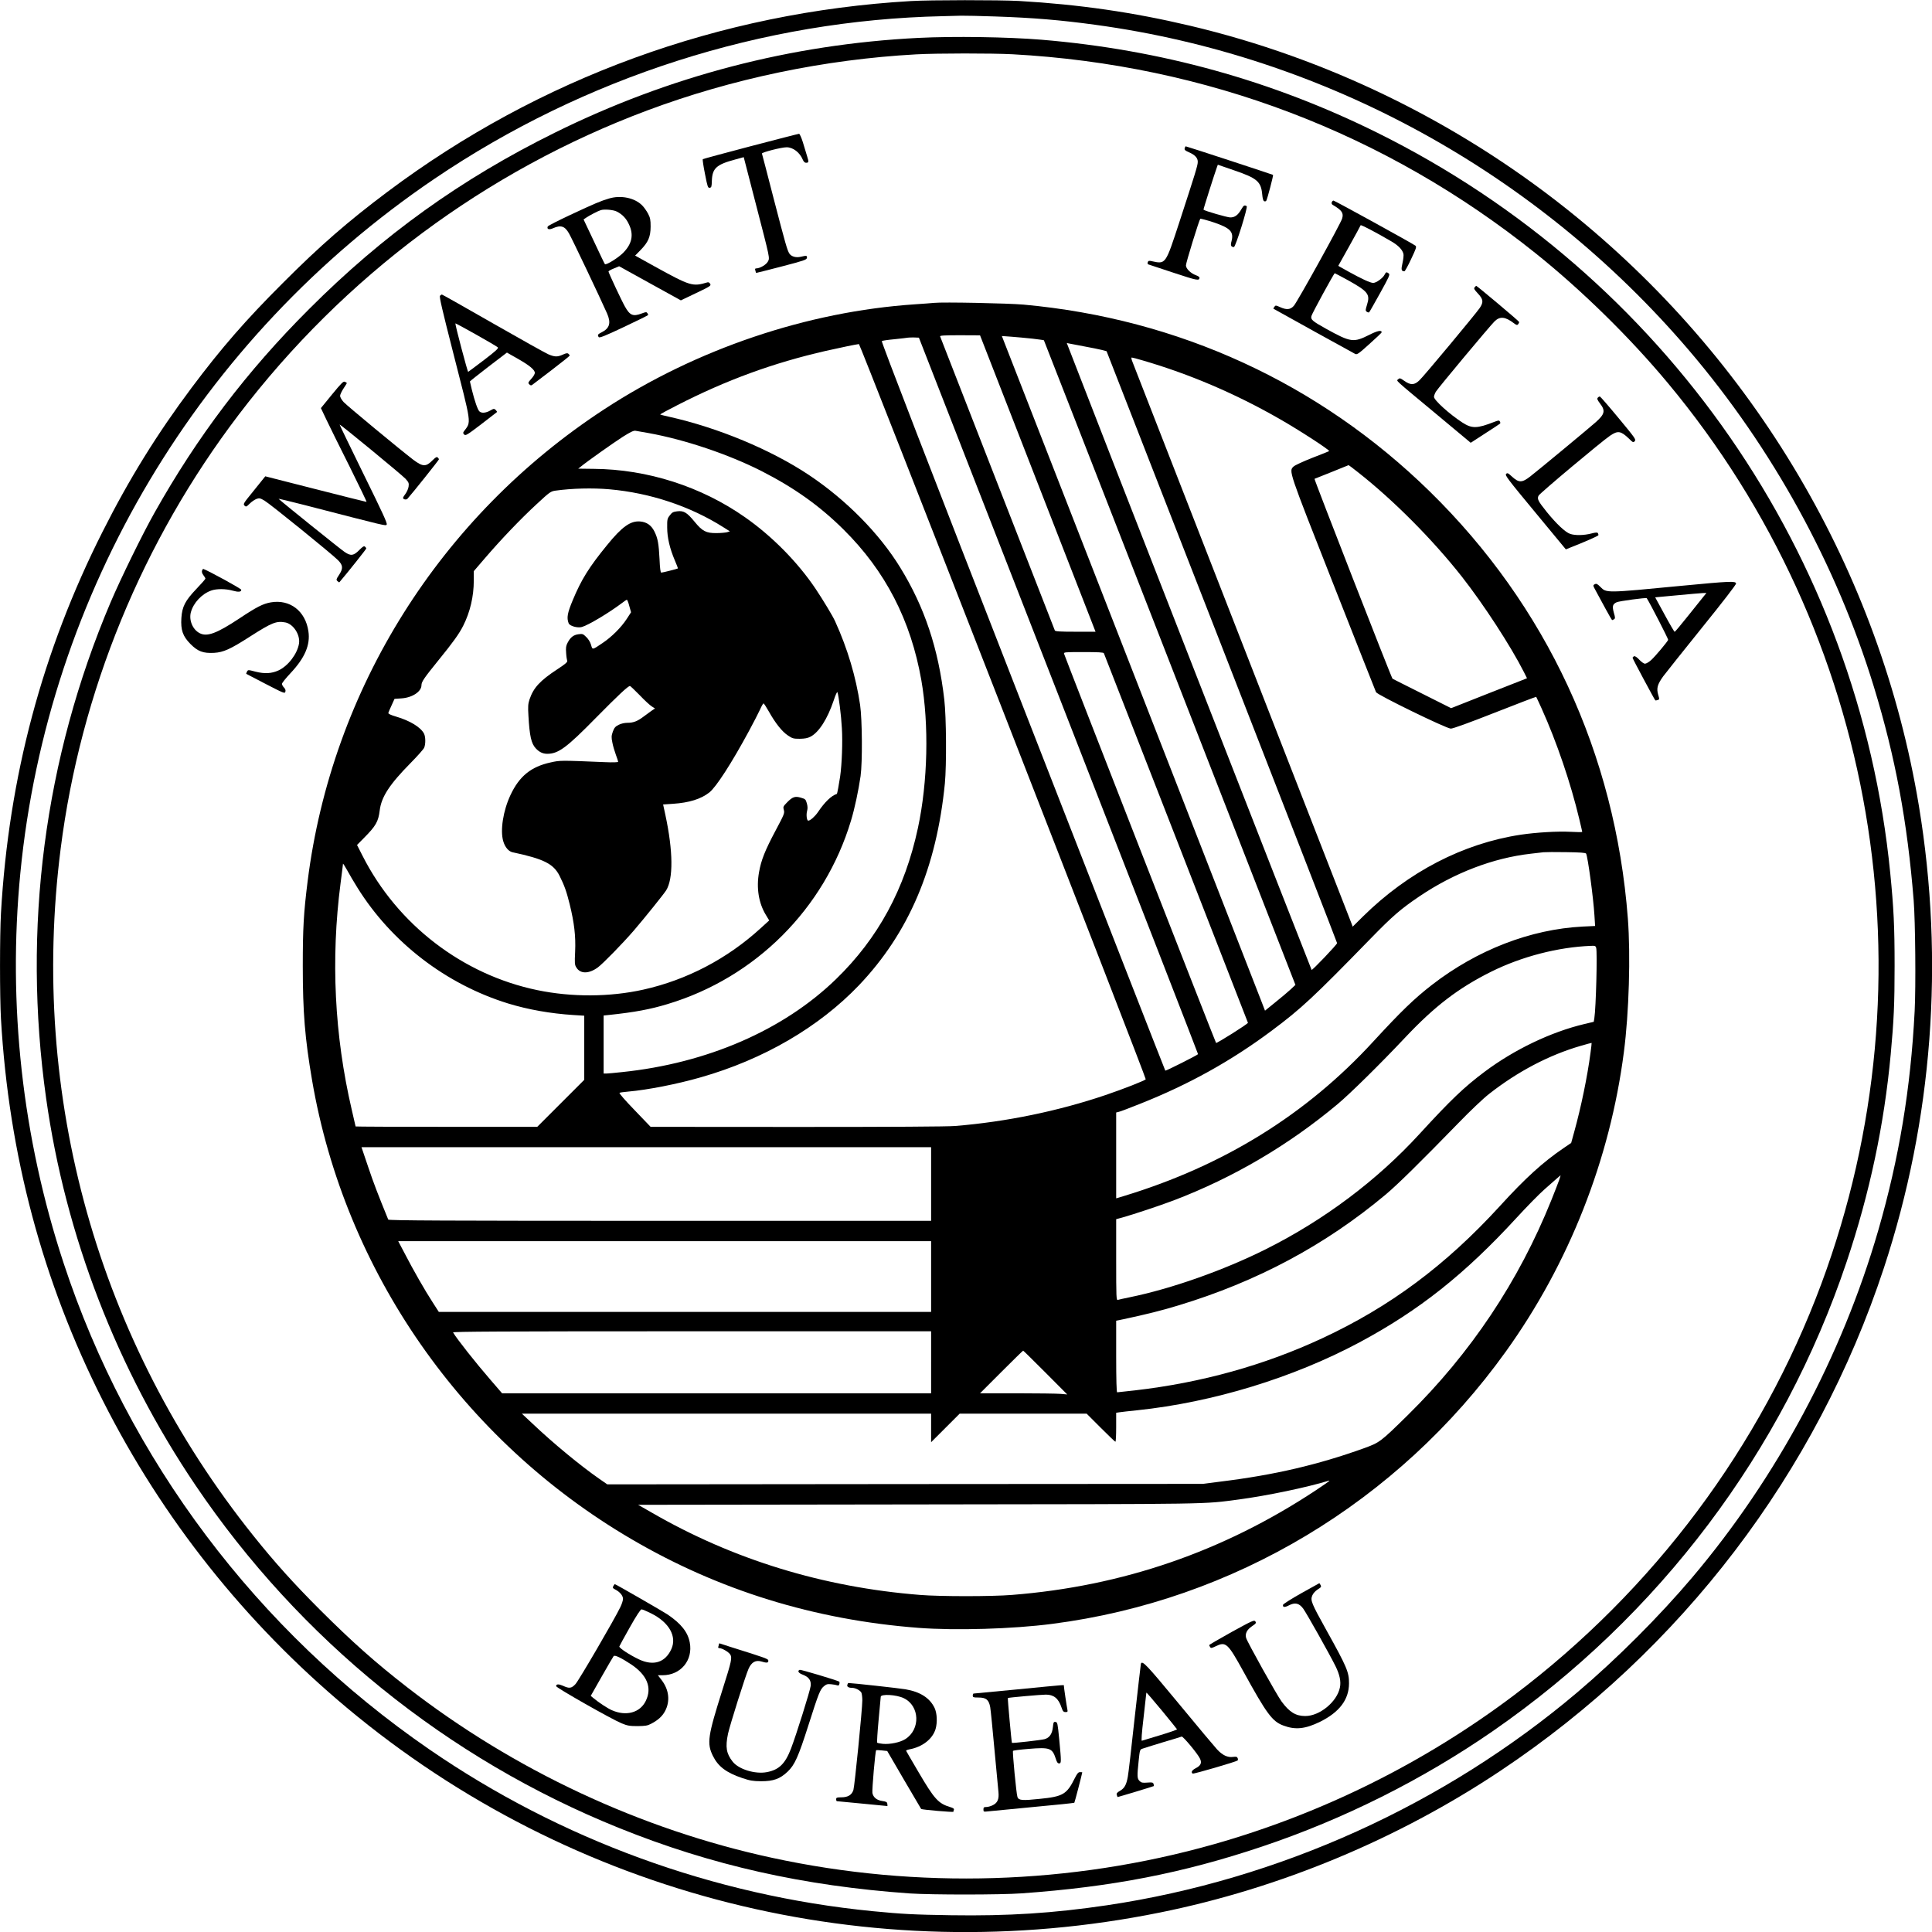 <?xml version="1.0" encoding="UTF-8" standalone="yes"?>
<svg version="1.0" xmlns="http://www.w3.org/2000/svg" width="100%" height="100%" viewBox="0 0 1994 1994" preserveAspectRatio="xMidYMid meet">
  <g transform="translate(0,1994) scale(0.1,-0.1)" fill="#000000" stroke="none">
    <path d="M9400 19929 c-1972 -115 -3832 -793 -5400 -1968 -407 -305 -697 -557
-1080 -941 -384 -383 -636 -673 -941 -1080 -357 -477 -645 -941 -919 -1485
-624 -1236 -970 -2534 -1050 -3939 -13 -230 -13 -863 0 -1092 81 -1403 429
-2708 1051 -3939 616 -1220 1469 -2293 2519 -3171 2327 -1945 5400 -2719 8392
-2113 1238 250 2454 756 3513 1462 1868 1245 3262 3074 3959 5192 502 1527
626 3161 361 4766 -400 2418 -1699 4620 -3635 6161 -1141 908 -2479 1559
-3886 1892 -591 140 -1147 220 -1768 256 -203 11 -913 11 -1116 -1z m872 -159
c387 -13 676 -37 1033 -86 2373 -323 4556 -1521 6126 -3359 861 -1009 1523
-2213 1909 -3473 222 -726 346 -1393 411 -2207 17 -219 23 -886 10 -1140 -41
-802 -161 -1521 -376 -2265 -376 -1297 -1045 -2547 -1919 -3580 -341 -403
-783 -845 -1186 -1186 -1374 -1162 -3080 -1934 -4855 -2198 -553 -82 -1018
-112 -1610 -103 -386 6 -500 12 -810 42 -1642 162 -3220 738 -4573 1669 -1779
1224 -3109 2992 -3776 5021 -426 1294 -578 2667 -446 4025 282 2893 1850 5522
4273 7164 1550 1050 3388 1639 5247 1679 63 2 149 4 190 5 41 1 200 -3 352 -8z"/>
    <path d="M9480 19549 c-1316 -66 -2575 -395 -3755 -979 -967 -478 -1772 -1056
-2535 -1820 -642 -641 -1153 -1314 -1597 -2105 -123 -218 -348 -678 -451 -920
-685 -1613 -913 -3367 -666 -5120 200 -1420 731 -2795 1542 -3995 1074 -1589
2596 -2821 4370 -3536 953 -385 1907 -599 3002 -676 225 -15 935 -15 1155 1
929 66 1665 209 2478 482 845 283 1661 692 2388 1195 1714 1188 2991 2882
3648 4841 238 708 388 1417 455 2143 32 347 40 518 40 910 0 411 -9 592 -45
960 -323 3280 -2325 6169 -5294 7640 -1087 539 -2239 858 -3465 960 -352 29
-909 37 -1270 19z m970 -169 c1999 -109 3849 -813 5400 -2055 476 -381 975
-871 1365 -1340 2154 -2588 2758 -6134 1583 -9295 -624 -1679 -1731 -3160
-3173 -4247 -927 -698 -1981 -1221 -3096 -1537 -1476 -418 -3055 -467 -4562
-140 -1356 293 -2660 903 -3762 1758 -330 256 -568 468 -901 800 -274 274
-469 491 -689 766 -1604 2004 -2314 4534 -1989 7090 205 1617 843 3173 1837
4479 1086 1428 2550 2518 4217 3141 880 329 1832 527 2775 579 221 12 782 12
995 1z"/>
    <path d="M7748 18431 c-268 -70 -491 -131 -495 -134 -3 -4 7 -73 23 -152 26
-133 30 -146 49 -143 18 3 20 11 22 70 4 131 46 170 242 222 l87 24 122 -472
c152 -587 148 -566 127 -606 -16 -31 -80 -69 -118 -70 -14 0 -17 -5 -11 -22 3
-13 7 -24 8 -25 1 -1 118 29 261 66 234 61 260 70 263 89 4 25 -4 26 -63 12
-49 -12 -98 2 -118 33 -22 35 -39 94 -163 571 -63 247 -118 454 -120 461 -5
12 200 65 255 65 66 0 136 -54 166 -127 9 -21 21 -33 33 -33 30 0 31 8 12 68
-9 31 -29 96 -44 145 -15 48 -33 87 -39 86 -7 0 -231 -58 -499 -128z"/>
    <path d="M12227 18410 c-4 -17 4 -24 43 -41 64 -28 94 -60 92 -102 -1 -38 -29
-126 -189 -617 -146 -446 -140 -437 -289 -405 -25 6 -33 3 -38 -11 -4 -12 -2
-20 6 -23 7 -3 125 -42 263 -87 245 -81 264 -84 265 -49 0 6 -16 17 -36 24
-55 20 -104 68 -104 102 0 28 136 468 148 481 4 3 64 -13 135 -36 176 -59 213
-98 187 -197 -12 -42 -5 -58 25 -59 17 0 146 413 132 422 -22 14 -33 8 -54
-30 -36 -63 -69 -87 -117 -86 -32 1 -259 66 -275 80 -3 2 116 377 139 439 l9
25 171 -59 c234 -80 275 -115 287 -246 4 -45 11 -69 21 -72 8 -3 17 -1 21 5
11 18 75 262 70 267 -5 4 -892 295 -902 295 -2 0 -7 -9 -10 -20z"/>
    <path d="M6285 17891 c-87 -26 -144 -50 -399 -169 -125 -59 -231 -112 -233
-120 -11 -28 14 -36 54 -18 81 36 122 23 165 -52 29 -49 322 -665 393 -826 43
-98 28 -154 -56 -196 -41 -21 -44 -26 -30 -49 7 -11 59 9 260 104 138 65 251
121 251 124 0 3 -4 12 -9 20 -8 12 -16 12 -57 -4 -90 -34 -122 -21 -173 69
-34 59 -171 352 -171 364 0 5 25 19 55 31 l55 23 318 -176 319 -176 157 75
c147 70 156 76 146 95 -7 13 -18 19 -28 16 -154 -46 -175 -40 -547 165 l-200
111 55 56 c81 83 104 137 105 242 0 73 -4 92 -27 136 -15 28 -42 66 -60 84
-78 79 -222 108 -343 71z m82 -135 c57 -29 96 -70 124 -131 52 -108 32 -203
-61 -296 -51 -51 -175 -128 -187 -115 -3 2 -53 107 -112 233 l-108 228 26 18
c34 23 119 68 151 78 36 12 132 4 167 -15z"/>
    <path d="M13745 17853 c-4 -12 0 -22 11 -28 95 -56 113 -84 96 -141 -17 -56
-464 -863 -499 -901 -36 -40 -75 -43 -143 -12 -42 19 -45 19 -57 3 -7 -10 -12
-19 -10 -20 4 -4 822 -456 844 -467 20 -9 36 3 147 103 70 62 126 116 126 120
0 26 -43 17 -128 -26 -163 -82 -191 -78 -446 63 -142 79 -160 95 -151 131 7
28 233 442 241 442 3 0 64 -33 136 -72 208 -116 231 -145 197 -253 -17 -56
-18 -61 -2 -73 9 -6 20 -9 24 -5 5 5 55 94 113 198 94 170 104 191 89 203 -23
17 -28 16 -44 -15 -18 -35 -86 -83 -116 -83 -30 0 -118 41 -254 116 l-107 60
114 204 c63 113 115 209 117 215 3 8 162 -75 320 -168 71 -42 111 -84 122
-128 3 -14 -1 -56 -10 -94 -16 -69 -12 -85 20 -85 6 1 37 57 69 126 51 107 58
127 45 138 -19 17 -834 466 -847 466 -5 0 -13 -8 -17 -17z"/>
    <path d="M15220 16975 c-11 -13 -5 -23 34 -65 55 -59 59 -88 18 -149 -40 -59
-572 -698 -621 -745 -53 -52 -92 -53 -157 -7 -43 30 -48 31 -63 17 -20 -20
-55 13 386 -354 l362 -302 148 96 c81 52 151 98 155 102 4 4 3 14 -2 22 -8 13
-15 12 -57 -4 -179 -70 -231 -71 -330 -7 -134 87 -293 231 -293 265 0 11 9 36
20 54 26 42 556 677 605 725 56 55 111 49 201 -20 27 -20 33 -21 44 -8 6 8 10
18 8 23 -3 10 -434 372 -442 372 -2 0 -9 -7 -16 -15z"/>
    <path d="M4541 16887 c-8 -11 24 -148 130 -563 202 -790 194 -730 117 -836
-10 -14 -10 -20 3 -33 14 -14 31 -4 175 106 87 67 161 124 163 126 3 2 -3 11
-12 21 -17 16 -20 16 -57 -5 -45 -26 -92 -30 -113 -8 -17 17 -47 102 -77 222
-11 45 -20 84 -20 86 0 3 86 71 191 152 l191 146 111 -63 c123 -70 177 -115
177 -147 0 -11 -16 -39 -37 -61 -33 -38 -35 -42 -20 -57 11 -11 20 -13 29 -6
7 5 97 74 201 153 103 79 187 146 187 150 0 4 -6 13 -14 19 -10 9 -24 6 -57
-9 -56 -25 -82 -25 -149 3 -30 13 -288 157 -573 320 -285 163 -521 297 -526
297 -5 0 -14 -6 -20 -13z m597 -532 c10 -9 -20 -37 -143 -131 -86 -65 -159
-120 -163 -122 -6 -2 -134 480 -132 500 0 7 416 -227 438 -247z"/>
    <path d="M9640 16814 c-19 -2 -109 -9 -200 -15 -1109 -75 -2250 -460 -3202
-1082 -1694 -1106 -2814 -2888 -3063 -4872 -41 -328 -50 -482 -50 -875 0 -480
22 -746 96 -1180 338 -1970 1551 -3713 3294 -4734 902 -529 1891 -835 2965
-917 381 -29 971 -12 1378 41 1875 241 3570 1259 4683 2810 653 909 1076 1983
1219 3092 53 407 70 997 41 1378 -130 1702 -840 3229 -2047 4410 -1140 1114
-2587 1780 -4189 1926 -157 14 -837 28 -925 18z m1071 -1864 l596 -1530 -207
0 c-157 0 -209 3 -213 13 -2 6 -269 689 -592 1517 -323 828 -590 1511 -592
1518 -4 9 41 12 203 12 l209 -1 596 -1529z m-57 1495 c65 -8 119 -15 120 -17
2 -2 586 -1499 1300 -3328 l1296 -3325 -50 -47 c-28 -26 -99 -86 -158 -133
l-106 -86 -32 83 c-33 87 -2626 6733 -2663 6826 l-21 54 97 -7 c54 -4 151 -13
217 -20z m272 -3685 c793 -2032 1440 -3697 1439 -3700 -6 -10 -333 -175 -338
-170 -3 3 -665 1697 -1471 3764 -971 2488 -1463 3762 -1455 3766 6 4 65 13
132 19 67 7 129 14 137 16 8 2 37 2 64 2 l50 -2 1442 -3695z m264 3605 c74
-14 157 -30 183 -37 l48 -13 1190 -3049 c654 -1677 1189 -3054 1189 -3060 0
-14 -256 -283 -263 -276 -5 4 -2405 6148 -2503 6408 l-24 62 23 -5 c12 -3 83
-16 157 -30z m-837 -3765 c813 -2084 1476 -3794 1472 -3799 -7 -13 -232 -101
-415 -163 -487 -165 -1023 -276 -1550 -319 -80 -7 -671 -10 -1635 -10 l-1510
1 -166 173 c-98 101 -162 175 -155 178 6 4 47 9 91 13 196 17 504 77 747 147
649 185 1220 518 1633 950 515 541 801 1213 887 2084 18 191 15 684 -6 864
-61 529 -204 956 -455 1364 -216 352 -558 698 -941 954 -393 262 -939 489
-1445 602 -48 10 -88 21 -91 23 -2 3 76 45 174 95 509 261 994 438 1537 562
155 35 306 66 340 70 6 0 675 -1705 1488 -3789z m1441 3620 c485 -141 959
-344 1411 -603 210 -120 522 -323 513 -333 -2 -2 -80 -33 -173 -69 -94 -37
-181 -77 -194 -90 -50 -48 -56 -30 409 -1210 238 -605 437 -1108 442 -1119 15
-29 727 -376 772 -376 22 0 191 61 457 166 232 91 422 164 424 162 2 -2 26
-55 55 -118 157 -348 301 -771 390 -1145 17 -69 30 -129 30 -131 0 -3 -55 -3
-122 1 -132 7 -352 -6 -513 -30 -594 -90 -1160 -383 -1627 -843 l-107 -106
-11 30 c-11 27 -2221 5694 -2261 5797 -12 29 -15 47 -8 47 6 0 57 -13 113 -30z
m-5098 -750 c375 -68 822 -219 1162 -391 339 -173 601 -359 848 -604 432 -428
694 -936 803 -1555 80 -458 67 -1049 -35 -1525 -135 -630 -410 -1138 -846
-1561 -542 -526 -1330 -868 -2208 -959 -74 -8 -147 -15 -162 -15 l-28 0 0 299
0 300 58 6 c265 28 424 58 602 112 908 273 1620 985 1893 1893 38 125 77 309
99 460 20 145 17 583 -5 735 -43 289 -129 580 -258 863 -24 54 -124 219 -200
333 -185 276 -449 544 -729 740 -453 318 -1009 496 -1563 500 l-159 2 29 23
c63 52 333 243 431 306 78 49 113 66 131 62 14 -2 76 -13 137 -24z m7317 -402
c366 -287 772 -695 1075 -1080 225 -287 505 -717 641 -986 l31 -62 -22 -9
c-13 -5 -189 -74 -392 -154 l-369 -146 -301 151 c-165 83 -302 151 -304 153
-12 11 -811 2060 -805 2063 4 2 85 34 178 71 94 38 172 69 173 70 2 1 45 -31
95 -71z m-7723 -178 c419 -37 832 -174 1175 -391 l68 -43 -29 -9 c-16 -4 -65
-9 -109 -9 -107 -1 -146 19 -226 117 -79 96 -112 116 -179 108 -42 -5 -54 -11
-77 -42 -26 -33 -28 -43 -27 -126 0 -104 27 -217 79 -339 19 -44 33 -81 31
-83 -4 -4 -157 -43 -171 -43 -8 0 -14 42 -18 139 -8 160 -18 216 -53 286 -32
64 -79 97 -147 103 -100 8 -187 -54 -340 -242 -188 -230 -267 -357 -356 -571
-55 -132 -64 -181 -42 -238 11 -28 92 -51 137 -38 69 20 282 148 413 247 24
19 47 34 51 34 4 0 16 -29 25 -65 l18 -64 -44 -68 c-58 -89 -156 -187 -252
-251 -105 -71 -102 -71 -117 -17 -8 28 -27 59 -49 80 -33 33 -39 35 -81 29
-52 -7 -83 -32 -112 -88 -17 -32 -19 -52 -15 -105 2 -37 8 -73 11 -82 5 -11
-20 -33 -101 -86 -180 -118 -247 -191 -288 -312 -15 -46 -17 -73 -11 -170 12
-209 29 -284 75 -334 36 -39 73 -57 119 -57 114 0 199 62 502 371 230 233 332
329 352 329 4 0 49 -43 100 -95 50 -53 107 -105 125 -116 l33 -21 -37 -25
c-20 -14 -57 -41 -82 -60 -62 -47 -104 -63 -164 -63 -31 0 -66 -8 -92 -21 -34
-17 -45 -30 -60 -70 -15 -44 -16 -58 -5 -112 6 -34 23 -90 36 -126 13 -35 24
-68 24 -73 0 -6 -52 -8 -142 -4 -450 19 -458 19 -555 -3 -202 -44 -323 -142
-414 -336 -76 -161 -108 -365 -75 -477 18 -62 55 -105 95 -114 324 -69 423
-119 486 -243 51 -102 72 -162 105 -295 47 -191 63 -329 56 -486 -6 -123 -5
-138 13 -166 41 -67 129 -66 221 1 55 41 255 246 371 380 115 134 306 372 334
415 75 119 73 404 -8 781 l-23 106 103 7 c165 11 288 49 374 117 70 55 229
301 409 634 48 88 99 189 115 223 15 34 31 62 35 62 5 0 29 -37 55 -83 67
-120 136 -207 196 -247 47 -32 58 -35 123 -35 53 1 81 6 112 22 87 46 174 183
238 372 18 56 36 95 39 87 13 -34 39 -240 46 -371 9 -143 0 -375 -18 -500 -12
-81 -30 -178 -34 -179 -57 -18 -125 -84 -195 -188 -31 -45 -79 -88 -100 -88
-15 0 -23 60 -12 100 7 26 6 49 -3 80 -11 40 -16 44 -61 57 -60 18 -87 9 -144
-50 -39 -40 -41 -45 -32 -77 9 -32 4 -45 -84 -210 -111 -209 -150 -307 -172
-432 -29 -163 -4 -318 70 -440 l35 -58 -88 -80 c-343 -314 -762 -534 -1211
-634 -346 -77 -739 -79 -1095 -5 -771 160 -1443 676 -1803 1386 l-57 112 72
73 c122 123 148 168 162 283 17 140 101 269 319 490 71 72 134 143 140 158 16
38 15 112 -2 146 -35 66 -145 133 -288 175 -55 16 -82 29 -80 38 2 7 17 43 34
79 l30 66 71 5 c112 7 207 70 207 136 0 35 26 73 175 257 150 184 215 275 256
357 71 141 109 302 109 467 l0 96 116 135 c163 190 365 402 532 556 136 126
146 133 195 140 171 24 383 29 557 14z m5103 -1692 c29 -71 1487 -3811 1487
-3814 0 -12 -323 -215 -329 -208 -8 9 -1559 3981 -1569 4017 -4 16 10 17 201
17 154 0 206 -3 210 -12z m4977 -2068 c17 -28 75 -455 86 -636 l7 -111 -129
-6 c-537 -28 -1087 -240 -1554 -601 -183 -142 -318 -272 -605 -584 -690 -753
-1544 -1282 -2572 -1595 l-83 -25 0 443 0 443 28 7 c15 3 112 40 217 82 505
200 945 445 1361 756 304 227 426 340 1024 954 224 230 308 302 500 432 357
241 760 396 1150 440 52 6 111 13 130 15 19 2 124 3 234 1 146 -2 200 -6 206
-15z m-12682 -350 c352 -566 915 -999 1557 -1197 206 -63 438 -104 673 -119
l112 -7 0 -331 0 -331 -242 -242 -243 -243 -937 0 c-516 0 -938 2 -938 4 0 1
-18 80 -40 174 -178 765 -217 1552 -115 2337 14 105 25 195 25 200 0 6 19 -24
42 -65 22 -41 70 -122 106 -180z m12786 -622 c13 -49 -2 -620 -19 -728 l-6
-36 -97 -23 c-345 -82 -723 -263 -1030 -493 -212 -159 -348 -289 -669 -639
-442 -483 -986 -890 -1588 -1192 -439 -219 -974 -408 -1410 -497 -55 -11 -108
-23 -117 -26 -17 -5 -18 19 -18 414 l0 419 63 17 c105 29 395 125 531 177 614
234 1184 569 1691 993 128 107 442 416 695 685 307 326 551 513 890 682 316
157 692 254 1031 267 41 2 47 -1 53 -20z m-59 -1088 c-32 -243 -97 -557 -167
-810 l-32 -116 -79 -54 c-212 -144 -393 -308 -659 -600 -559 -611 -1134 -1038
-1833 -1363 -598 -278 -1245 -458 -1932 -537 -95 -11 -177 -20 -183 -20 -6 0
-10 129 -10 369 l0 370 78 16 c234 50 398 91 561 141 815 246 1521 624 2146
1148 120 101 355 332 750 738 118 122 255 252 313 297 294 231 619 402 947
497 61 18 111 31 112 30 1 -1 -4 -49 -12 -106z m-6805 -1350 l0 -380 -2799 0
c-2230 0 -2800 3 -2804 13 -105 257 -151 376 -207 543 l-69 204 2940 0 2939 0
0 -380z m6481 38 c-10 -29 -46 -120 -79 -203 -338 -841 -832 -1580 -1483
-2221 -283 -278 -289 -282 -454 -342 -473 -170 -922 -275 -1475 -343 l-185
-24 -3073 -2 -3074 -3 -81 56 c-197 137 -477 368 -691 571 l-110 103 2112 0
2112 0 0 -147 0 -148 148 148 147 147 655 0 655 0 145 -145 c80 -80 148 -145
152 -145 5 0 8 67 8 150 l0 149 33 5 c17 3 101 12 186 21 780 82 1608 335
2291 700 618 331 1089 705 1626 1290 101 110 229 241 286 291 118 104 162 143
165 144 1 0 -6 -24 -16 -52z m-6481 -993 l0 -365 -2540 0 -2541 0 -63 98 c-79
121 -203 338 -289 505 l-67 127 2750 0 2750 0 0 -365z m0 -885 l0 -320 -2214
0 -2214 0 -119 138 c-151 174 -347 422 -387 490 -6 9 490 12 2463 12 l2471 0
0 -320z m1180 -106 l225 -226 -70 6 c-38 3 -241 6 -450 6 l-380 0 220 220
c121 121 222 220 225 220 3 0 106 -102 230 -226z m2930 -1118 c0 -3 -64 -47
-142 -99 -955 -631 -1992 -988 -3133 -1078 -206 -17 -744 -17 -950 0 -998 79
-1931 365 -2769 850 l-140 80 2900 4 c3110 4 2913 1 3300 51 291 39 701 124
932 195 1 1 2 -1 2 -3z"/>
    <path d="M3427 15869 l-115 -141 58 -122 c31 -66 139 -284 239 -483 99 -200
178 -363 174 -363 -5 0 -241 59 -527 132 l-518 132 -17 -21 c-9 -12 -61 -76
-115 -143 -92 -113 -98 -122 -83 -138 16 -15 20 -14 55 21 20 20 52 41 70 48
28 10 38 8 82 -18 54 -31 689 -545 758 -614 53 -53 55 -86 11 -153 -29 -44
-31 -49 -16 -64 9 -9 18 -14 20 -11 78 91 277 341 277 348 0 5 -6 13 -13 19
-10 9 -23 1 -57 -33 -60 -61 -88 -66 -153 -22 -40 26 -640 509 -681 548 -5 4
114 -24 265 -63 867 -224 838 -217 850 -202 9 11 -42 121 -239 521 -137 280
-248 509 -247 511 5 6 644 -520 681 -560 32 -36 36 -45 31 -80 -3 -21 -17 -54
-31 -73 -14 -18 -26 -38 -26 -43 0 -17 33 -23 45 -10 46 50 325 400 325 407 0
5 -6 13 -13 20 -10 8 -22 1 -52 -29 -69 -70 -101 -69 -201 6 -136 104 -687
560 -718 595 -20 22 -36 50 -36 63 0 13 16 47 35 76 19 29 35 54 35 56 0 2 -8
8 -19 13 -16 9 -34 -8 -134 -130z"/>
    <path d="M16491 15836 c-10 -12 -5 -23 23 -61 57 -74 49 -109 -44 -192 -54
-49 -597 -499 -676 -560 -86 -67 -118 -67 -190 -1 -40 37 -47 40 -60 26 -13
-13 19 -56 301 -396 l316 -382 42 17 c158 62 291 121 294 129 1 5 -1 14 -5 21
-6 9 -21 9 -67 -3 -76 -20 -169 -22 -220 -4 -49 16 -142 104 -241 226 -91 114
-102 135 -84 169 14 26 645 555 737 618 81 55 111 50 194 -29 43 -42 46 -44
61 -27 15 17 3 33 -166 237 -100 121 -187 221 -193 223 -5 2 -15 -3 -22 -11z"/>
    <path d="M2085 14051 c-4 -14 1 -30 14 -47 12 -15 21 -31 21 -36 0 -5 -42 -53
-93 -106 -116 -122 -147 -182 -155 -300 -8 -125 15 -189 93 -268 77 -78 132
-98 245 -92 97 6 166 37 370 168 227 145 272 163 365 146 83 -16 155 -128 141
-218 -17 -106 -112 -231 -211 -277 -71 -33 -144 -37 -238 -13 -77 20 -77 20
-88 0 -6 -11 -9 -21 -7 -23 2 -1 92 -48 200 -104 186 -96 197 -101 203 -81 5
15 0 29 -14 44 -12 12 -21 29 -21 38 0 9 40 59 88 110 148 157 206 292 185
432 -30 210 -191 333 -388 299 -80 -14 -146 -47 -323 -165 -234 -155 -335
-193 -411 -153 -72 36 -113 134 -91 216 26 97 113 190 210 224 56 20 149 19
221 -1 61 -17 89 -14 89 9 0 11 -323 188 -391 215 -4 2 -10 -6 -14 -17z"/>
    <path d="M17365 13895 c-796 -77 -784 -76 -847 -13 -33 33 -41 37 -59 28 -20
-11 -19 -13 14 -73 18 -34 62 -115 97 -179 35 -65 66 -118 69 -118 3 0 12 4
20 9 12 8 12 17 -2 65 -19 69 -14 90 28 110 24 12 306 50 311 42 33 -50 224
-422 221 -430 -9 -22 -134 -171 -175 -208 -23 -21 -52 -38 -64 -38 -12 0 -37
18 -59 41 -25 27 -44 39 -54 36 -8 -4 -15 -11 -15 -17 0 -9 224 -427 234 -438
3 -2 14 -1 25 3 19 6 19 8 5 55 -19 66 -8 107 52 190 26 35 207 262 401 503
212 262 353 445 351 455 -5 26 -62 24 -553 -23z m213 -117 c-19 -24 -91 -114
-161 -201 -69 -87 -129 -158 -133 -158 -4 0 -51 80 -104 178 l-97 178 226 21
c124 12 243 22 265 23 l38 1 -34 -42z"/>
    <path d="M13430 3496 c-102 -57 -186 -111 -188 -119 -5 -26 16 -29 58 -7 66
34 107 25 150 -32 32 -43 274 -473 334 -595 43 -87 58 -159 45 -220 -30 -148
-210 -295 -358 -294 -98 0 -163 40 -244 150 -49 66 -354 614 -366 656 -12 45
8 85 61 121 42 28 45 34 34 50 -12 16 -30 8 -245 -110 -127 -71 -231 -131
-231 -135 0 -3 5 -13 10 -21 8 -12 15 -11 55 8 107 52 125 37 290 -263 238
-433 296 -512 410 -554 124 -47 227 -36 380 39 199 99 297 228 298 395 1 117
-22 170 -235 553 -154 277 -165 305 -144 355 9 22 31 46 55 62 36 22 40 28 31
45 -6 11 -12 20 -13 20 -1 -1 -85 -47 -187 -104z"/>
    <path d="M6330 3570 c-9 -16 -6 -22 21 -36 47 -24 79 -63 79 -96 0 -15 -12
-54 -28 -86 -60 -125 -429 -758 -463 -794 -41 -44 -64 -47 -128 -17 -46 20
-71 19 -71 -4 0 -16 574 -342 675 -383 60 -25 83 -29 165 -29 80 1 102 4 140
24 71 37 114 76 143 129 55 102 43 220 -33 320 l-40 52 48 0 c187 0 316 154
281 338 -20 107 -90 195 -229 289 -48 32 -536 313 -544 313 -3 0 -10 -9 -16
-20z m391 -282 c185 -92 267 -238 208 -368 -63 -139 -185 -177 -335 -106 -97
46 -205 117 -202 133 2 6 50 95 108 197 68 121 111 186 121 186 9 0 54 -19
100 -42z m-210 -524 c168 -111 221 -242 154 -379 -59 -122 -203 -161 -350 -96
-44 19 -135 79 -189 124 l-29 24 113 199 c62 109 117 204 123 211 11 15 76
-16 178 -83z"/>
    <path d="M7420 2972 c0 -6 -3 -17 -6 -26 -4 -11 -1 -16 10 -16 28 0 95 -39
112 -65 22 -34 15 -68 -78 -360 -154 -486 -164 -557 -100 -688 54 -109 139
-173 302 -228 81 -27 109 -32 195 -33 127 0 195 24 273 98 74 69 112 155 216
481 106 333 121 369 159 401 26 22 38 25 77 21 25 -2 52 -8 61 -11 11 -5 18
-1 22 13 3 12 2 23 -1 25 -29 16 -397 126 -408 122 -27 -11 -13 -34 31 -50 64
-25 88 -59 82 -116 -6 -51 -149 -506 -203 -647 -60 -157 -124 -219 -249 -243
-121 -23 -291 29 -353 108 -66 84 -77 150 -48 289 18 84 180 599 212 670 30
68 73 92 132 75 56 -17 72 -15 72 7 0 20 -10 24 -399 146 -47 15 -91 29 -98
32 -7 3 -13 1 -13 -5z"/>
    <path d="M11775 2768 c-2 -7 -31 -261 -65 -564 -33 -304 -64 -575 -70 -602
-15 -84 -35 -118 -79 -144 -32 -18 -39 -27 -35 -43 4 -11 7 -21 8 -22 2 -2
369 109 374 113 2 1 1 11 -2 21 -5 17 -14 19 -65 15 -50 -4 -62 -1 -80 17 -25
25 -26 48 -9 208 11 107 13 116 36 124 14 5 108 35 211 66 102 30 191 57 197
60 13 5 161 -172 187 -224 24 -46 12 -75 -43 -103 -38 -20 -51 -42 -30 -55 9
-6 448 122 463 135 4 4 5 15 1 24 -6 15 -15 17 -48 13 -56 -8 -110 18 -166 79
-25 27 -203 239 -395 472 -335 405 -377 449 -390 410z m217 -483 c84 -102 154
-189 156 -193 1 -4 -78 -32 -175 -61 -98 -29 -182 -55 -188 -57 -7 -3 -1 81
17 233 15 131 27 244 28 251 0 6 2 12 4 12 2 0 73 -83 158 -185z"/>
    <path d="M8746 2553 c-8 -20 10 -33 47 -33 36 0 83 -25 97 -49 5 -11 10 -47
10 -80 0 -90 -79 -880 -92 -925 -16 -51 -56 -76 -125 -76 -46 0 -53 -3 -53
-20 0 -11 3 -20 8 -20 4 0 122 -11 262 -25 140 -14 256 -25 258 -25 2 0 2 10
0 22 -2 19 -11 24 -52 30 -57 8 -93 37 -102 83 -5 31 29 432 39 441 2 2 29 2
59 -2 l55 -6 173 -297 c95 -163 175 -298 177 -301 7 -8 333 -36 333 -29 0 4 2
14 5 21 4 10 -7 18 -37 27 -124 37 -164 82 -328 361 -69 117 -126 216 -128
220 -2 4 14 11 34 15 135 25 239 107 270 210 20 69 15 163 -10 217 -49 103
-148 167 -301 193 -63 11 -555 65 -590 65 -2 0 -6 -8 -9 -17z m582 -140 c165
-79 174 -322 16 -422 -53 -34 -158 -56 -233 -49 -28 3 -54 8 -58 12 -3 3 3
108 15 234 12 125 22 232 22 239 0 32 163 23 238 -14z"/>
    <path d="M10500 2504 c-245 -23 -448 -43 -452 -43 -5 -1 -8 -10 -8 -21 0 -18
7 -20 59 -20 79 0 107 -23 121 -100 5 -30 25 -228 44 -440 20 -212 38 -408 41
-436 7 -72 -9 -110 -56 -134 -21 -11 -52 -20 -69 -20 -25 0 -30 -4 -30 -25 0
-25 2 -25 48 -20 26 3 235 23 465 45 230 21 421 41 425 44 4 4 77 285 82 314
0 1 -10 2 -23 2 -18 0 -29 -13 -54 -62 -83 -167 -121 -190 -363 -214 -179 -19
-216 -16 -229 19 -11 28 -53 465 -46 476 2 5 76 14 163 21 216 18 242 8 277
-97 12 -40 21 -53 36 -53 23 0 24 11 1 250 -16 164 -18 175 -38 178 -19 3 -22
-3 -27 -52 -7 -71 -35 -112 -87 -126 -37 -10 -331 -43 -336 -38 -4 5 -46 459
-42 463 5 5 342 35 393 35 81 0 130 -40 160 -131 14 -41 21 -49 42 -49 22 0
24 3 19 28 -7 33 -36 228 -36 242 0 12 52 16 -480 -36z"/>
  </g>
</svg>